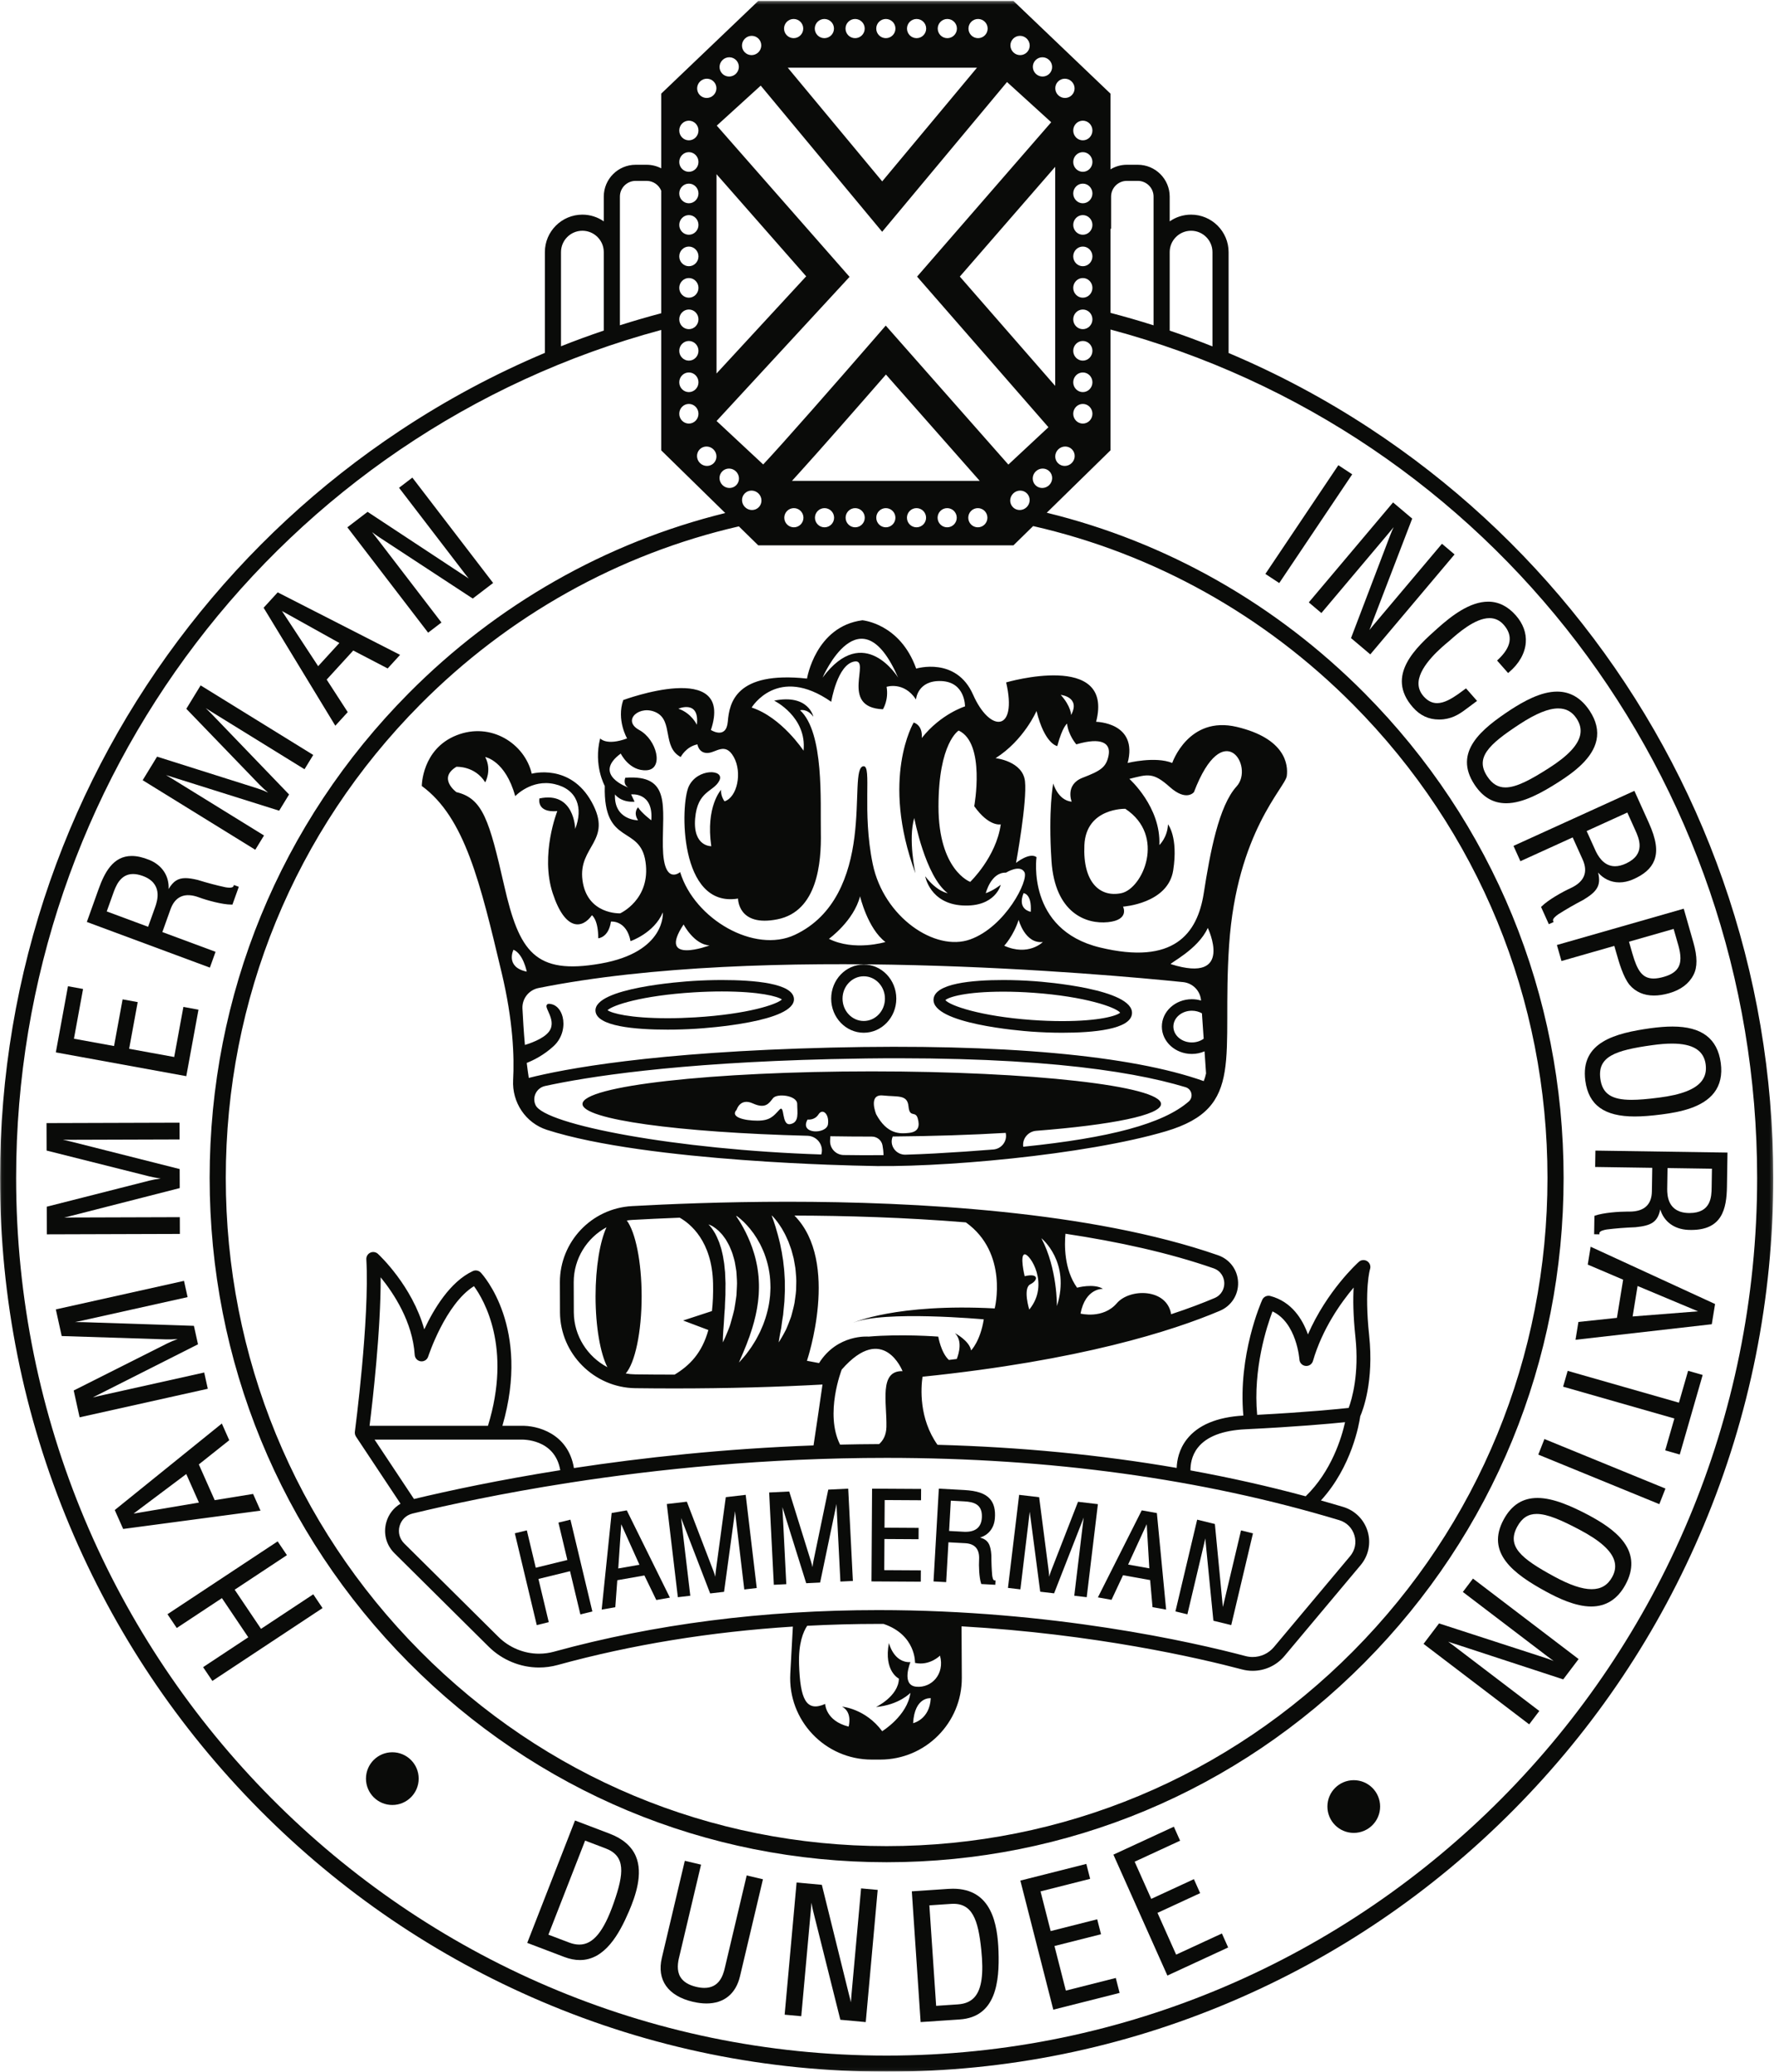 <?xml version="1.0" encoding="UTF-8"?>
<svg width="572px" height="668px" viewBox="0 0 572 668" version="1.1" xmlns="http://www.w3.org/2000/svg" xmlns:xlink="http://www.w3.org/1999/xlink">
    <!-- Generator: Sketch 52.6 (67491) - http://www.bohemiancoding.com/sketch -->
    <title>hammer_1</title>
    <desc>Created with Sketch.</desc>
    <defs>
        <polygon id="path-1" points="0.045 0.305 571.763 0.305 571.763 667.955 0.045 667.955"></polygon>
    </defs>
    <g id="Page-1" stroke="none" stroke-width="1" fill="none" fill-rule="evenodd">
        <g id="hammer_1">
            <path d="M147.156,247.248 C147.156,247.248 153.106,246.877 156.453,252.257 C156.453,252.257 158.684,248.361 156.453,244.094 C156.453,244.094 162.961,245.207 166.122,256.71 C166.122,256.71 171.328,251.144 178.766,252.814 C186.203,254.484 188.063,260.606 185.46,267.285 C185.46,267.285 185.274,255.04 173.931,257.452 C173.931,257.452 172.86,262.129 179.696,261.534 C179.696,261.534 174.117,275.506 178.208,288.001 C182.299,300.495 187.877,299.382 190.852,295.114 C190.852,295.114 192.897,296.413 192.897,302.536 C192.897,302.536 196.244,302.35 196.988,297.155 C196.988,297.155 202.008,296.599 203.31,303.463 C203.31,303.463 210.933,300.866 213.722,294.187 C213.722,294.187 214.838,306.988 193.641,310.699 C172.444,314.409 167.424,306.803 162.589,285.652 C157.755,264.502 155.709,257.452 147.156,255.411 C147.156,255.411 141.02,250.959 147.156,247.248 Z M205.727,260.315 C205.727,260.315 204.053,261.905 205.727,264.502 C205.727,264.502 197.918,264.502 198.289,256.153 C198.289,256.153 200.149,258.805 204.611,258.499 L203.496,256.153 C203.496,256.153 210.747,255.226 210.004,264.502 C210.004,264.502 206.843,262.13 205.727,260.315 Z M200.149,242.981 C200.149,242.981 202.938,248.732 208.516,248.361 C214.094,247.99 211.864,238.528 206.099,235.374 C200.333,232.22 206.402,227.026 211.736,229.808 C217.069,232.591 213.536,240.94 219.486,244.094 C219.486,244.094 221.16,240.755 224.879,240.013 C224.879,240.013 225.25,242.795 228.04,242.795 C230.829,242.795 233.804,239.085 236.593,244.094 C239.382,249.103 237.708,257.081 233.618,258.38 C233.618,258.38 232.316,256.71 232.502,254.669 C232.502,254.669 227.482,260.05 229.341,272.851 C229.341,272.851 223.391,273.037 224.135,263.946 C224.879,254.855 230.085,255.411 231.944,251.701 C233.804,247.99 224.879,247.619 222.09,253.556 C219.3,259.493 218.895,292.888 237.97,289.734 C237.97,289.734 237.894,299.011 250.724,296.413 C263.554,293.816 264.855,278.231 264.669,268.398 C264.484,258.565 265.785,236.201 257.976,229.016 C257.976,229.016 260.207,228.324 262.252,231.107 C262.252,231.107 260.765,223.686 249.608,225.912 C249.608,225.912 260.207,231.107 259.091,242.053 C259.091,242.053 252.026,231.293 242.357,228.139 C242.357,228.139 250.724,214.224 268.016,226.283 C268.016,226.283 269.968,214.224 275.5,213.296 C281.032,212.369 270.484,228.139 284.683,228.695 C284.683,228.695 286.61,225.727 285.866,221.46 C285.866,221.46 291.445,219.604 295.349,225.541 C295.349,225.541 295.787,219.278 303.531,219.604 C311.274,219.931 311.154,227.768 311.154,227.768 C311.154,227.768 303.345,230.18 297.209,237.972 C297.209,237.972 297.767,234.076 294.606,232.962 C294.606,232.962 283.821,250.959 295.163,281.571 C295.163,281.571 292.746,270.625 294.791,263.76 C294.791,263.76 298.324,282.556 305.576,288.001 C305.576,288.001 302.171,287.58 298.324,282.556 C298.324,282.556 299.812,291.404 310.41,291.96 C321.009,292.517 322.682,285.281 322.682,285.281 C322.682,285.281 320.265,287.194 317.848,288.001 C317.848,288.001 319.521,281.2 324.356,281.385 C324.356,281.385 328.818,278.602 330.306,281.2 C331.793,283.797 324.17,298.825 312.828,302.907 C301.485,306.988 284.937,295.671 281.404,278.602 C277.871,261.534 281.218,246.877 278.429,247.063 C275.64,247.248 277.034,257.638 275.5,269.883 C273.966,282.127 269.318,295.3 256.302,301.422 C243.287,307.545 223.949,296.413 219.3,281.2 C219.3,281.2 213.928,285.838 213.733,273.037 C213.536,260.235 216.511,249.66 201.636,250.773 C201.636,250.773 200.707,252.814 202.566,253.927 C202.566,253.927 190.852,249.846 200.149,242.981 Z M224.693,233.705 C224.693,233.705 223.019,229.994 218.743,228.51 C218.743,228.51 225.622,225.541 224.693,233.705 Z M289.585,218.491 C289.585,218.491 278.615,200.495 265.227,218.491 C265.227,218.491 277.313,190.291 289.585,218.491 Z M314.129,259.957 C318.964,266.729 322.682,265.801 322.682,265.801 C321.195,276.376 312.828,284.354 312.828,284.354 C312.828,284.354 302.601,280.643 302.601,260.05 C302.601,239.456 309.109,235.56 309.109,235.56 C317.848,239.641 314.129,259.957 314.129,259.957 Z M334.21,229.252 C336.867,240.013 340.904,240.569 340.904,240.569 C342.578,234.261 344.065,233.334 344.065,233.334 C344.437,237.044 347.04,240.013 347.04,240.013 C355.222,237.601 358.197,239.641 357.453,243.538 C356.709,247.434 354.85,248.547 349.086,250.773 C343.321,253 345.553,258.499 345.553,258.499 C341.09,258.063 339.603,252.628 339.603,252.628 C339.603,252.628 337.929,260.977 339.045,277.675 C340.16,294.372 350.201,298.083 357.267,297.341 C364.333,296.599 362.101,292.332 362.101,292.332 C362.101,292.332 376.604,291.404 378.278,280.643 C379.951,269.883 376.604,265.801 376.604,265.801 C376.419,270.068 373.815,272.48 373.815,272.48 C374.373,260.235 364.147,251.144 364.147,251.144 C370.097,249.66 371.77,248.918 377.162,253.742 C382.554,258.565 384.972,255.411 384.972,255.411 C394.455,230.551 404.495,247.248 398.731,253.556 C392.967,259.864 390.178,274.892 388.133,288.001 C386.087,301.108 378.464,311.255 354.664,305.504 C330.864,299.753 334.21,276.376 334.21,276.376 C331.979,274.706 327.61,278.231 327.61,278.231 C327.61,278.231 331.235,258.38 330.491,251.886 C329.746,245.393 321.009,244.465 321.009,244.465 C330.12,238.714 334.21,229.252 334.21,229.252 Z M345.367,230.551 C345.367,230.551 345.367,227.768 342.02,224.057 C342.02,224.057 348.479,224.703 345.367,230.551 Z M362.845,260.792 C376.047,269.512 368.423,286.58 361.543,288.001 C354.664,289.42 349.086,284.539 349.643,272.48 C350.201,260.421 362.845,260.792 362.845,260.792 Z M377.534,310.884 C376.825,310.661 386.273,306.246 389.434,299.196 C389.434,299.196 398.173,317.378 377.534,310.884 Z M387.544,326.734 L388.107,334.927 C387.074,335.672 385.742,336.124 384.29,336.124 C381.009,336.124 378.34,333.829 378.34,331.01 C378.34,328.19 381.009,325.897 384.29,325.897 C385.491,325.897 386.609,326.206 387.544,326.734 Z M330.027,288.001 C330.027,288.001 332.723,288.064 332.351,294.001 C332.351,294.001 327.889,293.316 330.027,288.001 Z M336.256,303.742 C336.256,303.742 331.621,308.441 323.798,304.947 C323.798,304.947 326.773,301.793 328.446,296.599 C328.446,296.599 330.492,304.392 336.256,303.742 Z M267.273,302.721 C267.273,302.721 275.268,296.97 277.313,288.992 C277.313,288.992 279.73,299.382 285.495,303.742 C285.495,303.742 275.454,306.803 267.273,302.721 Z M220.416,298.083 C220.416,298.083 223.763,304.554 228.783,304.844 C228.783,304.844 211.677,311.255 220.416,298.083 Z M388.129,348.592 C364.681,340.258 323.161,336.458 267.971,337.786 C210.332,339.176 181.595,344.745 170.5,347.566 C170.257,346.026 170.038,344.394 169.842,342.728 C171.861,341.931 175.298,340.28 178.503,337.316 C181.654,334.4 182.044,330.44 181.42,327.934 C180.886,325.787 179.605,324.251 177.994,323.822 C177.037,323.566 176.558,323.633 176.315,324.007 C176.022,324.459 176.317,325.113 176.763,326.102 C177.447,327.62 178.384,329.698 177.554,331.708 C176.471,334.332 172.112,336.058 169.249,336.933 C168.864,332.582 168.611,328.374 168.454,325.209 C168.296,322.018 170.507,319.208 173.647,318.578 C245.82,304.092 355.976,314.061 381.489,316.676 C384.605,316.995 387.037,319.5 387.261,322.616 C386.324,322.339 385.326,322.186 384.29,322.186 C378.958,322.186 374.621,326.144 374.621,331.01 C374.621,335.876 378.958,339.834 384.29,339.834 C385.756,339.834 387.141,339.526 388.387,338.991 L388.876,346.112 C388.699,346.964 388.447,347.789 388.129,348.592 Z M254.815,362.461 C251.84,363.018 253.141,355.827 251.282,357.845 C249.422,359.864 248.307,361.348 244.216,361.348 C240.126,361.348 235.26,360.237 237.522,357.823 C237.522,357.823 238.638,353.927 242.729,355.782 C246.819,357.637 247.935,355.782 249.237,354.112 C250.538,352.443 257.046,353.185 257.046,355.968 C257.046,358.751 257.79,361.905 254.815,362.461 Z M383.277,355.18 C375.009,362.364 357.804,366.906 329.929,369.757 C329.927,369.74 329.925,369.723 329.923,369.706 C329.582,367.132 331.52,364.82 334.114,364.617 C358.429,362.719 374.356,359.554 374.356,355.968 C374.356,350.161 332.597,345.454 281.086,345.454 C229.574,345.454 187.815,350.161 187.815,355.968 C187.815,360.971 218.821,365.157 260.353,366.219 C263.427,366.298 265.686,369.238 264.831,372.185 C264.825,372.207 264.819,372.228 264.812,372.25 C218.377,370.751 175.594,362.66 172.692,356.339 C172.678,356.308 172.664,356.278 172.651,356.247 C171.515,353.707 173.026,350.77 175.748,350.174 C189.045,347.266 217.385,342.717 268.062,341.497 C329.719,340.009 363.638,344.912 382.276,350.558 C384.31,351.175 384.881,353.787 383.277,355.18 Z M320.301,370.643 C314.405,371.128 308.097,371.552 301.361,371.923 C298.251,372.095 295.114,372.224 291.962,372.316 C288.904,372.406 286.659,369.332 287.82,366.507 C287.828,366.489 287.835,366.472 287.843,366.453 C300.916,366.348 313.243,365.939 324.272,365.288 C324.276,365.302 324.279,365.316 324.282,365.33 C324.862,367.925 322.956,370.425 320.301,370.643 Z M282.52,359.307 C282.52,359.307 279.781,352.717 284.683,353.229 C289.585,353.741 292.56,352.87 292.932,356.738 C293.304,360.606 295.163,358.009 295.907,360.606 C296.651,363.203 296.093,364.96 293.118,365.288 C290.143,365.615 286.052,365.801 282.52,359.307 Z M272.013,372.428 C269.443,372.383 267.462,370.189 267.659,367.632 C267.691,367.207 267.714,366.786 267.725,366.373 C272.089,366.443 276.548,366.481 281.086,366.481 C281.095,366.481 281.103,366.481 281.112,366.481 C282.776,366.481 284.231,367.641 284.541,369.272 C284.722,370.221 284.848,371.289 284.879,372.465 C280.593,372.516 276.295,372.501 272.013,372.428 Z M266.973,362.492 C266.529,365.801 257.604,365.801 260.393,360.977 C260.393,360.977 262.624,361.348 263.926,359.307 C265.227,357.266 267.417,359.183 266.973,362.492 Z M165.564,306.239 C168.725,307.531 169.841,313.296 169.841,313.296 C162.775,311.812 165.564,306.239 165.564,306.239 Z M161.784,313.791 C165.428,329.116 165.861,340.691 165.45,348.228 C165.056,355.44 169.464,362.099 176.353,364.314 C208.892,374.777 278.057,375.881 278.057,375.881 C301.834,376.792 350.201,372.418 375.985,364.749 C401.768,357.081 393.835,341.002 396.314,304.638 C398.793,268.274 414.412,253.927 414.908,250.217 C415.404,246.506 414.412,238.096 398.793,234.385 C383.174,230.675 377.968,246.011 377.968,246.011 C372.514,243.785 363.589,246.011 363.589,246.011 C367.06,232.901 353.424,232.743 353.424,232.743 C359.374,209.826 324.417,220.037 324.417,220.037 C328.136,236.116 319.211,236.364 313.757,223.995 C308.303,211.627 295.411,215.584 295.411,215.584 C290.205,200.99 278.057,200 278.057,200 C262.934,201.979 260.207,218.801 260.207,218.801 C237.151,216.326 235.167,226.716 234.672,232.653 C234.176,238.59 229.217,235.374 229.217,235.374 C236.903,212.369 200.954,225.727 200.954,225.727 C198.723,232.159 202.194,238.096 202.194,238.096 C195.5,240.569 193.517,238.096 193.517,238.096 C191.285,246.753 195.004,253.432 195.004,253.432 C194.509,272.975 206.409,265.801 208.144,277.922 C209.879,290.044 199.963,294.496 199.963,294.496 C199.963,294.496 189.303,294.99 187.815,283.859 C186.328,272.727 197.732,271.243 190.79,258.627 C183.848,246.011 171.453,249.474 171.453,249.474 C169.221,239.827 158.313,232.653 147.156,237.106 C136,241.558 136,253.432 136,253.432 C149.884,263.575 154.842,284.601 161.784,313.791 Z" id="Fill-1" fill="#0A0B09"></path>
            <path d="M224.251,328.031 C221.183,328.219 218.153,328.315 215.246,328.315 C203.006,328.315 197.237,326.703 195.886,325.729 C197.564,324.118 206.842,321.011 223.749,319.97 C226.817,319.781 229.847,319.685 232.754,319.685 C244.995,319.685 250.763,321.297 252.115,322.272 C250.436,323.882 241.158,326.989 224.251,328.031 Z M232.754,316 C229.771,316 226.664,316.098 223.519,316.292 C220.245,316.494 191.538,318.479 192.006,325.971 C192.317,330.954 204.816,332 215.246,332 C218.229,332 221.336,331.902 224.481,331.708 C227.756,331.506 256.462,329.521 255.994,322.029 C255.684,317.046 243.185,316 232.754,316 Z" id="Fill-2" fill="#0A0B09"></path>
            <path d="M342.494,329.248 C339.342,329.248 336.044,329.125 332.689,328.883 C316.143,327.688 306.246,324.248 304.821,322.469 C305.93,321.478 311.423,319.752 323.506,319.752 C326.658,319.752 329.956,319.875 333.311,320.118 C349.857,321.312 359.754,324.752 361.179,326.532 C360.07,327.523 354.577,329.248 342.494,329.248 Z M333.575,316.375 C330.133,316.126 326.745,316 323.506,316 C313.442,316 301.371,317.074 301.008,322.189 C300.449,330.087 329.15,332.389 332.425,332.626 C335.867,332.874 339.255,333 342.494,333 C352.558,333 364.629,331.926 364.992,326.811 C365.551,318.913 336.85,316.612 333.575,316.375 Z" id="Fill-3" fill="#0A0B09"></path>
            <path d="M278.5,329.207 C274.73,329.207 271.663,325.974 271.663,322 C271.663,318.026 274.73,314.793 278.5,314.793 C282.27,314.793 285.337,318.026 285.337,322 C285.337,325.974 282.27,329.207 278.5,329.207 Z M278.5,311 C272.71,311 268,315.934 268,322 C268,328.065 272.71,333 278.5,333 C284.29,333 289,328.065 289,322 C289,315.934 284.29,311 278.5,311 Z" id="Fill-4" fill="#0A0B09"></path>
            <g id="Group-8">
                <mask id="mask-2" fill="white">
                    <use xlink:href="#path-1"></use>
                </mask>
                <g id="Clip-6"></g>
                <path d="M418.976,438.356 C419.043,439.436 419.878,440.31 420.954,440.429 C422.035,440.549 423.036,439.878 423.339,438.84 C426.366,428.474 432.286,420.116 436.462,415.159 C436.251,418.856 436.285,424.063 437.028,431.03 C438.31,443.059 435.9,451.162 434.863,453.968 C431.481,454.34 421.477,455.347 405.354,456.203 C403.981,441.394 408.438,427.74 410.29,422.848 C418.096,426.492 418.968,438.232 418.976,438.356 Z M420.996,482.464 C408.944,479.214 396.556,476.428 383.851,474.115 C383.828,472.395 384.142,469.419 386.218,466.784 C389.039,463.205 394.221,461.209 401.622,460.852 C417.943,460.063 428.786,459.076 433.694,458.57 C432.574,463.606 429.315,474.393 420.996,482.464 Z M431.822,490.163 C434.213,490.884 435.993,492.666 436.706,495.053 C437.417,497.427 436.909,499.879 435.317,501.779 L410.752,531.089 C409.05,533.12 406.554,534.284 403.903,534.285 C403.132,534.285 402.362,534.184 401.614,533.987 C384.762,529.528 339.495,519.16 283.248,519.16 C246.187,519.16 210.987,523.67 178.624,532.567 C177.051,533 175.426,533.22 173.794,533.22 C168.957,533.22 164.2,531.253 160.742,527.824 L130.33,497.669 C128.832,496.184 128.277,494.085 128.843,492.055 C129.408,490.03 130.966,488.525 133.012,488.029 C144.859,485.16 162.019,481.46 183.137,478.164 C183.163,478.164 183.186,478.169 183.211,478.169 C183.394,478.159 183.566,478.122 183.734,478.071 C211.863,473.708 246.949,470.079 285.851,470.079 C338.533,470.079 387.646,476.836 431.822,490.163 Z M295.41,543.859 C290.457,543.365 293.553,535.942 293.553,535.942 C288.105,536.189 286.619,529.757 286.619,529.757 C284.867,538.876 289.838,541.261 289.838,541.261 C289.714,546.952 282.452,550.416 282.452,550.416 C289.959,549.707 293.553,545.838 293.553,545.838 C292.562,553.261 284.447,558.209 284.447,558.209 C279.055,550.91 271.514,550.292 271.514,550.292 C274.981,552.147 273.619,556.725 273.619,556.725 C266.19,554.869 266.067,549.426 266.067,549.426 C259.876,552.147 258.019,547.818 257.647,536.685 C257.42,529.861 259.006,526.107 260.268,524.221 C267.841,523.824 275.5,523.613 283.248,523.613 C283.803,523.613 284.349,523.621 284.901,523.622 C295.379,527.172 295.038,536.189 295.038,536.189 C299.755,537.212 303.086,533.839 303.086,533.839 C304.695,539.777 300.362,544.354 295.41,543.859 Z M294.419,555.611 C294.914,546.952 300.114,547.57 300.114,547.57 C299.743,554.498 294.419,555.611 294.419,555.611 Z M120.78,464.194 L167.886,464.194 C167.918,464.194 167.95,464.193 167.982,464.192 C168.455,464.171 178.896,463.853 180.646,474.049 C161.077,477.156 144.992,480.586 133.483,483.336 L120.78,464.194 Z M122.739,411.861 C126.916,416.977 133.036,426.185 133.719,436.873 C133.787,437.941 134.606,438.808 135.668,438.941 C136.73,439.074 137.737,438.431 138.064,437.412 C138.122,437.235 143.614,420.457 152.824,414.712 C156.045,419.131 165.087,434.54 157.331,459.741 L119.159,459.741 C120.114,452.067 122.815,428.794 122.739,411.861 Z M285.814,460.112 C285.751,462.749 284.752,464.485 283.458,465.632 C279.215,465.648 275.017,465.707 270.869,465.804 C265.843,455.804 271.402,441.605 271.402,441.605 C284.847,426.253 291.014,442.113 291.014,442.113 C283.335,441.907 286,452.318 285.814,460.112 Z M264.086,439.515 L260.186,438.773 C260.186,438.773 270.979,406.941 256.157,391.949 C272.727,391.991 291.863,392.544 311.425,394.145 C325.296,404.049 320.729,421.887 320.729,421.887 C288.971,420.217 275.043,426.526 275.043,426.526 C284.886,422.444 317.2,425.413 317.2,425.413 C316.086,432.464 313.114,435.433 313.114,435.433 C312.557,432.278 307.914,429.866 307.914,429.866 C310.307,432.257 309.276,436.158 308.496,438.188 C307.653,438.292 306.81,438.397 305.954,438.497 C303.4,436.194 302.529,430.979 302.529,430.979 C302.529,430.979 290.643,430.052 280.057,430.979 C280.057,430.979 270.029,430.052 264.086,439.515 Z M256.738,414.008 C256.731,414.699 256.699,415.387 256.679,416.068 C256.66,416.75 256.538,417.419 256.46,418.082 C256.373,418.744 256.29,419.397 256.191,420.036 C255.957,421.309 255.613,422.517 255.327,423.66 C255.25,423.945 255.174,424.226 255.099,424.502 C255,424.772 254.902,425.038 254.806,425.299 C254.608,425.817 254.416,426.318 254.232,426.799 C253.845,427.751 253.53,428.63 253.102,429.356 C252.719,430.096 252.351,430.723 252.057,431.241 C251.462,432.272 251.086,432.835 251.086,432.835 C251.086,432.835 251.164,432.145 251.364,430.983 C251.467,430.404 251.58,429.699 251.751,428.912 C251.946,428.132 251.996,427.207 252.154,426.236 C252.227,425.751 252.305,425.246 252.385,424.723 C252.428,424.464 252.472,424.199 252.516,423.931 C252.539,423.66 252.563,423.385 252.586,423.105 C252.674,421.99 252.831,420.83 252.922,419.626 C252.973,418.424 253.025,417.181 253.079,415.918 C253.07,415.287 253.05,414.653 253.056,414.016 C253.054,413.379 253.077,412.739 253.006,412.103 C252.915,410.83 252.892,409.549 252.711,408.302 C252.642,407.675 252.574,407.053 252.506,406.439 C252.401,405.831 252.297,405.228 252.21,404.631 C252.165,404.333 252.12,404.037 252.075,403.744 C252.015,403.454 251.955,403.167 251.895,402.883 C251.782,402.31 251.671,401.75 251.563,401.205 C251.277,400.136 251.086,399.085 250.797,398.152 C250.548,397.202 250.299,396.333 250.057,395.564 C249.813,394.797 249.591,394.125 249.402,393.57 C249.197,393.024 249.061,392.576 248.938,392.286 C248.885,392.146 248.845,392.04 248.816,391.962 C248.847,391.962 248.877,391.962 248.908,391.962 C249.11,392.156 249.515,392.566 250.042,393.209 C250.411,393.678 250.879,394.245 251.329,394.947 C251.558,395.298 251.802,395.671 252.059,396.065 C252.305,396.465 252.531,396.903 252.785,397.353 C253.307,398.25 253.724,399.284 254.219,400.368 C254.423,400.925 254.631,401.498 254.845,402.083 C254.949,402.378 255.053,402.676 255.159,402.976 C255.243,403.283 255.328,403.593 255.414,403.905 C255.588,404.53 255.751,405.171 255.916,405.82 C256.051,406.474 256.164,407.142 256.275,407.815 C256.553,409.157 256.598,410.548 256.715,411.931 C256.781,412.623 256.746,413.318 256.738,414.008 Z M248.302,417.776 C248.204,418.617 248.117,419.458 247.973,420.28 C247.696,421.927 247.29,423.518 246.814,425.022 C246.548,425.765 246.32,426.505 246.037,427.208 C245.738,427.901 245.445,428.578 245.161,429.239 C244.858,429.889 244.525,430.502 244.217,431.099 C244.058,431.395 243.903,431.687 243.75,431.973 C243.582,432.249 243.416,432.52 243.255,432.787 C242.925,433.312 242.609,433.816 242.309,434.295 C241.991,434.763 241.665,435.19 241.373,435.598 C240.793,436.418 240.254,437.104 239.773,437.644 C238.837,438.738 238.271,439.329 238.271,439.329 C238.271,439.329 238.569,438.555 239.145,437.256 C239.45,436.617 239.753,435.808 240.132,434.905 C240.316,434.45 240.526,433.976 240.719,433.464 C240.909,432.952 241.108,432.414 241.315,431.852 C241.422,431.575 241.531,431.292 241.642,431.003 C241.738,430.709 241.835,430.409 241.934,430.104 C242.127,429.494 242.364,428.88 242.552,428.231 C242.739,427.585 242.931,426.92 243.127,426.241 C243.293,425.559 243.463,424.861 243.636,424.153 C243.808,423.444 243.918,422.714 244.071,421.985 C244.217,421.254 244.282,420.503 244.408,419.757 C244.513,419.007 244.54,418.246 244.632,417.488 C244.663,416.727 244.708,415.962 244.711,415.198 C244.695,414.435 244.73,413.669 244.658,412.912 L244.593,411.775 C244.553,411.399 244.512,411.023 244.472,410.65 C244.408,409.899 244.257,409.168 244.16,408.434 C244.008,407.712 243.889,406.988 243.711,406.29 C243.396,404.881 242.963,403.549 242.539,402.282 C242.085,401.027 241.611,399.846 241.12,398.773 C240.619,397.706 240.149,396.719 239.673,395.872 C239.198,395.027 238.776,394.283 238.396,393.688 C237.933,392.944 237.568,392.408 237.358,392.108 C237.428,392.106 237.497,392.105 237.568,392.103 C237.595,392.123 237.618,392.138 237.647,392.161 C237.955,392.392 238.421,392.725 238.955,393.212 C240.048,394.161 241.505,395.656 242.973,397.698 C243.701,398.723 244.415,399.888 245.092,401.17 C245.736,402.466 246.383,403.866 246.868,405.384 C247.375,406.892 247.786,408.498 248.036,410.158 C248.333,411.813 248.404,413.525 248.424,415.228 C248.414,416.08 248.351,416.931 248.302,417.776 Z M237.603,414.774 C237.584,415.425 237.54,416.072 237.507,416.714 C237.489,417.035 237.472,417.355 237.454,417.673 C237.426,417.989 237.369,418.299 237.328,418.61 C237.238,419.231 237.153,419.843 237.052,420.444 C236.951,421.043 236.866,421.634 236.757,422.208 C236.64,422.779 236.492,423.331 236.353,423.868 C236.073,424.943 235.792,425.952 235.518,426.876 C235.255,427.804 234.891,428.621 234.614,429.354 C234.325,430.084 234.045,430.712 233.822,431.229 C233.371,432.261 233.071,432.835 233.071,432.835 C233.071,432.835 233.057,432.177 233.104,431.055 C233.13,430.495 233.154,429.815 233.212,429.045 C233.251,428.272 233.377,427.415 233.405,426.469 C233.448,425.526 233.508,424.51 233.589,423.443 C233.621,422.909 233.695,422.365 233.717,421.806 C233.724,421.245 233.756,420.677 233.776,420.098 C233.804,418.943 233.944,417.752 233.908,416.55 C233.911,415.949 233.903,415.343 233.921,414.736 C233.94,414.128 233.951,413.519 233.897,412.917 C233.873,412.313 233.848,411.708 233.823,411.106 L233.789,410.206 L233.692,409.323 C233.624,408.737 233.571,408.152 233.522,407.573 C233.461,406.996 233.325,406.448 233.249,405.892 C233.107,404.769 232.798,403.747 232.574,402.736 C232.45,402.238 232.262,401.781 232.125,401.314 C232.051,401.083 231.979,400.855 231.908,400.631 C231.817,400.417 231.729,400.207 231.642,400.001 C231.325,399.151 230.939,398.425 230.605,397.752 C230.211,397.133 229.891,396.549 229.554,396.123 C229.235,395.682 228.953,395.345 228.752,395.129 C228.551,394.91 228.429,394.796 228.429,394.796 C228.429,394.796 228.585,394.833 228.87,394.953 C229.018,395.008 229.184,395.095 229.384,395.196 C229.588,395.293 229.818,395.417 230.052,395.584 C230.551,395.888 231.103,396.326 231.713,396.875 C231.996,397.17 232.297,397.484 232.613,397.815 C232.95,398.141 233.192,398.551 233.508,398.949 C233.657,399.154 233.809,399.364 233.964,399.577 C234.097,399.802 234.233,400.031 234.37,400.265 C234.634,400.736 234.93,401.225 235.177,401.745 C235.622,402.8 236.147,403.92 236.444,405.132 C236.613,405.733 236.814,406.347 236.935,406.975 C237.05,407.603 237.163,408.242 237.263,408.888 L237.419,409.86 C237.46,410.185 237.473,410.512 237.494,410.839 C237.532,411.495 237.571,412.152 237.609,412.81 C237.658,413.47 237.633,414.124 237.603,414.774 Z M229.553,422.742 L220.257,425.784 L228.4,428.85 C226.325,436.346 222.321,440.324 217.523,443.234 C213.381,443.234 209.135,443.207 204.905,443.155 C203.836,443.142 202.787,443.041 201.761,442.864 C204.736,439.448 206.886,429.606 206.886,417.991 C206.886,406.822 204.898,397.294 202.101,393.54 C202.721,393.446 203.351,393.379 203.989,393.344 C208.222,393.108 213.349,392.856 219.161,392.632 C222.493,394.511 229.63,400.129 229.914,413.908 C229.983,417.209 229.853,420.134 229.553,422.742 Z M185.018,423.18 C184.995,420.029 184.983,416.727 184.986,413.417 C184.992,405.806 189.249,399.137 195.556,395.727 C193.439,400.338 192.029,408.582 192.029,417.991 C192.029,427.813 193.566,436.367 195.839,440.841 C189.469,437.477 185.072,430.802 185.018,423.18 Z M330.386,404.445 C332.057,404.259 338.557,414.094 331.871,422.258 C331.871,422.258 329.711,415.363 332.237,414.094 C334.762,412.825 335.029,410.383 330.386,411.496 C330.386,411.496 328.714,404.631 330.386,404.445 Z M340.786,421.145 C340.786,421.145 340.971,409.084 335.771,399.249 C335.771,399.249 345.309,406.857 340.786,421.145 Z M343.542,397.809 C360.528,400.365 376.93,403.953 391.287,408.951 C393.754,409.811 394.695,411.937 394.751,413.64 C394.809,415.342 394.012,417.525 391.609,418.546 C387.867,420.135 383.229,421.91 377.616,423.76 C376.251,415.37 364.272,415.354 360.1,420.217 C355.643,425.413 348.4,423.557 348.4,423.557 C349.99,415.207 355.643,415.578 355.643,415.578 C352.671,413.723 347.286,415.207 347.286,415.207 C343.034,409.26 343.217,401.265 343.542,397.809 Z M406.988,419.12 C406.655,419.862 399.129,436.896 400.9,456.436 C392.376,456.936 386.237,459.508 382.663,464.097 C380.132,467.347 379.489,470.871 379.402,473.32 C354.787,469.076 329.017,466.587 302.28,465.864 C296.263,457.348 296.934,447.527 297.45,443.914 C348.259,438.682 378.062,429.137 393.352,422.645 C397.042,421.078 399.339,417.485 399.206,413.492 C399.073,409.497 396.54,406.065 392.753,404.746 C351.787,390.485 294.724,387.491 254.068,387.491 C233.364,387.491 215.273,388.256 203.741,388.898 C190.736,389.621 180.54,400.39 180.528,413.413 C180.525,416.736 180.538,420.049 180.561,423.212 C180.655,436.5 191.551,447.443 204.849,447.608 C209.098,447.66 213.363,447.687 217.523,447.687 C234.825,447.687 250.674,447.228 265.201,446.428 C264.482,451.602 262.937,461.915 262.313,466.061 C233.403,467.121 207.167,470.001 185.055,473.364 C183.21,462.192 173.235,459.524 167.84,459.741 L161.99,459.741 C171.188,428.085 155.71,411.075 155.026,410.345 C154.368,409.642 153.331,409.442 152.457,409.849 C145.107,413.276 139.826,422.16 136.8,428.641 C132.898,414.619 122.378,404.777 121.855,404.293 C121.187,403.678 120.212,403.528 119.392,403.916 C118.57,404.303 118.067,405.149 118.118,406.055 C119.207,425.287 114.468,461.313 114.419,461.674 C114.405,461.782 114.408,461.887 114.409,461.993 C114.41,462.025 114.404,462.058 114.406,462.091 C114.416,462.272 114.45,462.447 114.502,462.617 C114.514,462.655 114.531,462.692 114.545,462.73 C114.595,462.867 114.659,462.997 114.734,463.12 C114.748,463.145 114.755,463.173 114.771,463.198 L129.143,484.855 C126.923,486.164 125.273,488.265 124.55,490.86 C123.543,494.465 124.53,498.192 127.191,500.829 L157.602,530.985 C161.888,535.235 167.79,537.673 173.794,537.673 C175.825,537.673 177.848,537.399 179.806,536.861 C203.649,530.307 229.064,526.165 255.647,524.479 L254.821,539.668 C254.002,554.714 265.993,567.363 281.074,567.363 L283.832,567.363 C298.408,567.363 310.202,555.515 310.123,540.951 L310.033,524.394 C353.079,526.867 386.562,534.612 400.473,538.291 C401.593,538.588 402.748,538.738 403.903,538.738 C407.876,538.738 411.618,536.992 414.169,533.948 L438.734,504.638 C441.268,501.615 442.106,497.555 440.977,493.778 C439.845,489.989 436.904,487.044 433.111,485.899 C430.728,485.18 428.323,484.49 425.912,483.809 C435.88,472.899 438.245,459.094 438.594,456.65 C439.43,454.74 443.045,445.429 441.459,430.558 C439.851,415.463 441.729,409.271 441.743,409.225 C442.059,408.267 441.691,407.215 440.846,406.664 C439.999,406.111 438.89,406.196 438.137,406.871 C437.657,407.303 427.851,416.22 421.724,430.268 C419.988,425.392 416.512,419.71 409.592,417.879 C408.535,417.599 407.436,418.125 406.988,419.12 Z" id="Fill-5" fill="#0A0B09" mask="url(#mask-2)"></path>
                <path d="M285.881,662.804 C131.114,662.804 5.2,535.849 5.2,379.799 C5.2,251.457 90.6,139.419 213.2,106.389 L213.2,145.21 L233.845,165.423 C195.352,174.905 160.133,194.937 131.74,223.563 C90.379,265.263 67.6,320.748 67.6,379.799 C67.6,438.85 90.379,494.336 131.74,536.036 C172.946,577.579 227.687,600.458 285.881,600.458 C344.075,600.458 398.817,577.579 440.023,536.036 C481.384,494.336 504.163,438.85 504.163,379.799 C504.163,320.748 481.384,265.263 440.023,223.563 C411.512,194.819 376.171,174.769 337.51,165.326 L358.057,145.21 L358.057,106.253 C481.017,139.112 566.563,251.034 566.563,379.799 C566.563,535.849 440.649,662.804 285.881,662.804 Z M180.886,81.293 C180.886,77.495 183.98,74.404 187.782,74.404 C191.584,74.404 194.678,77.495 194.678,81.293 L194.678,106.589 C190.036,108.162 185.434,109.841 180.886,111.652 L180.886,81.293 Z M199.878,63.394 C199.878,60.597 202.154,58.322 204.954,58.322 L208.495,58.322 C210.623,58.322 212.447,59.638 213.2,61.498 L213.2,101.007 C208.721,102.19 204.281,103.485 199.878,104.883 L199.878,63.394 Z M222.114,130.244 C223.824,130.244 225.21,131.663 225.21,133.412 C225.21,135.162 223.824,136.581 222.114,136.581 C220.405,136.581 219.019,135.162 219.019,133.412 C219.019,131.663 220.405,130.244 222.114,130.244 Z M222.114,120.097 C223.824,120.097 225.21,121.515 225.21,123.265 C225.21,125.014 223.824,126.432 222.114,126.432 C220.405,126.432 219.019,125.014 219.019,123.265 C219.019,121.515 220.405,120.097 222.114,120.097 Z M222.114,109.948 C223.824,109.948 225.21,111.367 225.21,113.116 C225.21,114.866 223.824,116.285 222.114,116.285 C220.405,116.285 219.019,114.866 219.019,113.116 C219.019,111.367 220.405,109.948 222.114,109.948 Z M222.114,99.801 C223.824,99.801 225.21,101.219 225.21,102.968 C225.21,104.718 223.824,106.136 222.114,106.136 C220.405,106.136 219.019,104.718 219.019,102.968 C219.019,101.219 220.405,99.801 222.114,99.801 Z M222.114,89.652 C223.824,89.652 225.21,91.071 225.21,92.821 C225.21,94.57 223.824,95.989 222.114,95.989 C220.405,95.989 219.019,94.57 219.019,92.821 C219.019,91.071 220.405,89.652 222.114,89.652 Z M222.114,79.505 C223.824,79.505 225.21,80.923 225.21,82.672 C225.21,84.422 223.824,85.84 222.114,85.84 C220.405,85.84 219.019,84.422 219.019,82.672 C219.019,80.923 220.405,79.505 222.114,79.505 Z M222.114,69.356 C223.824,69.356 225.21,70.775 225.21,72.525 C225.21,74.274 223.824,75.693 222.114,75.693 C220.405,75.693 219.019,74.274 219.019,72.525 C219.019,70.775 220.405,69.356 222.114,69.356 Z M222.114,59.209 C223.824,59.209 225.21,60.627 225.21,62.376 C225.21,64.127 223.824,65.545 222.114,65.545 C220.405,65.545 219.019,64.127 219.019,62.376 C219.019,60.627 220.405,59.209 222.114,59.209 Z M222.114,49.06 C223.824,49.06 225.21,50.479 225.21,52.229 C225.21,53.978 223.824,55.396 222.114,55.396 C220.405,55.396 219.019,53.978 219.019,52.229 C219.019,50.479 220.405,49.06 222.114,49.06 Z M222.114,38.912 C223.824,38.912 225.21,40.331 225.21,42.08 C225.21,43.83 223.824,45.249 222.114,45.249 C220.405,45.249 219.019,43.83 219.019,42.08 C219.019,40.331 220.405,38.912 222.114,38.912 Z M230.142,149.327 C228.945,150.547 226.961,150.543 225.709,149.317 C224.457,148.092 224.413,146.109 225.609,144.889 C226.805,143.67 228.79,143.674 230.042,144.9 C231.293,146.125 231.338,148.107 230.142,149.327 Z M225.749,26.249 C226.996,25.057 228.965,25.092 230.146,26.327 C231.328,27.562 231.274,29.528 230.028,30.719 C228.781,31.91 226.812,31.875 225.631,30.641 C224.449,29.407 224.503,27.44 225.749,26.249 Z M231.029,56.169 L259.941,89.1 L231.029,120.435 L231.029,56.169 Z M245.287,27.607 L284.439,74.737 L324.698,26.449 L338.946,39.411 L295.699,89.193 L338.053,137.754 L325.131,149.802 L285.595,104.98 L281.698,109.473 C270.223,122.706 252.092,143.394 246.081,149.76 L231.049,135.744 L273.926,89.272 L231.11,40.505 L245.287,27.607 Z M232.982,19.339 C234.228,18.148 236.197,18.183 237.379,19.418 C238.56,20.652 238.506,22.618 237.26,23.81 C236.012,25.001 234.044,24.966 232.863,23.732 C231.682,22.497 231.734,20.531 232.982,19.339 Z M240.213,12.43 C241.461,11.239 243.429,11.274 244.61,12.509 C245.791,13.743 245.739,15.709 244.491,16.9 C243.245,18.092 241.276,18.057 240.094,16.822 C238.913,15.588 238.967,13.621 240.213,12.43 Z M255.897,6.119 C257.606,6.119 258.991,7.504 258.991,9.212 C258.991,10.92 257.606,12.305 255.897,12.305 C254.188,12.305 252.803,10.92 252.803,9.212 C252.803,7.504 254.188,6.119 255.897,6.119 Z M265.808,6.119 C267.516,6.119 268.902,7.504 268.902,9.212 C268.902,10.92 267.516,12.305 265.808,12.305 C264.099,12.305 262.714,10.92 262.714,9.212 C262.714,7.504 264.099,6.119 265.808,6.119 Z M275.718,6.119 C277.427,6.119 278.812,7.504 278.812,9.212 C278.812,10.92 277.427,12.305 275.718,12.305 C274.01,12.305 272.624,10.92 272.624,9.212 C272.624,7.504 274.01,6.119 275.718,6.119 Z M285.629,6.119 C287.337,6.119 288.723,7.504 288.723,9.212 C288.723,10.92 287.337,12.305 285.629,12.305 C283.92,12.305 282.535,10.92 282.535,9.212 C282.535,7.504 283.92,6.119 285.629,6.119 Z M295.539,6.119 C297.248,6.119 298.633,7.504 298.633,9.212 C298.633,10.92 297.248,12.305 295.539,12.305 C293.83,12.305 292.445,10.92 292.445,9.212 C292.445,7.504 293.83,6.119 295.539,6.119 Z M305.449,6.119 C307.158,6.119 308.543,7.504 308.543,9.212 C308.543,10.92 307.158,12.305 305.449,12.305 C303.741,12.305 302.355,10.92 302.355,9.212 C302.355,7.504 303.741,6.119 305.449,6.119 Z M315.013,21.829 L284.453,58.484 L254.003,21.829 L315.013,21.829 Z M315.36,6.119 C317.069,6.119 318.454,7.504 318.454,9.212 C318.454,10.92 317.069,12.305 315.36,12.305 C313.651,12.305 312.266,10.92 312.266,9.212 C312.266,7.504 313.651,6.119 315.36,6.119 Z M326.647,12.509 C327.828,11.274 329.797,11.239 331.044,12.43 C332.29,13.621 332.344,15.588 331.163,16.822 C329.981,18.057 328.012,18.092 326.766,16.9 C325.519,15.709 325.466,13.743 326.647,12.509 Z M333.879,19.418 C335.061,18.183 337.029,18.148 338.276,19.339 C339.523,20.531 339.576,22.497 338.394,23.732 C337.213,24.966 335.245,25.001 333.997,23.81 C332.751,22.618 332.697,20.652 333.879,19.418 Z M309.482,89.179 L340.229,53.787 L340.229,124.431 L309.482,89.179 Z M333.857,156.434 C332.66,155.214 332.705,153.232 333.957,152.006 C335.208,150.781 337.193,150.777 338.389,151.997 C339.585,153.216 339.541,155.199 338.29,156.424 C337.038,157.649 335.054,157.654 333.857,156.434 Z M326.698,159.113 C327.949,157.888 329.934,157.883 331.131,159.103 C332.327,160.324 332.282,162.305 331.031,163.531 C329.78,164.756 327.795,164.761 326.598,163.541 C325.402,162.321 325.446,160.339 326.698,159.113 Z M255.969,163.841 C257.674,163.841 259.056,165.226 259.056,166.934 C259.056,168.642 257.674,170.027 255.969,170.027 C254.265,170.027 252.883,168.642 252.883,166.934 C252.883,165.226 254.265,163.841 255.969,163.841 Z M268.943,166.934 C268.943,168.642 267.56,170.027 265.856,170.027 C264.151,170.027 262.769,168.642 262.769,166.934 C262.769,165.226 264.151,163.841 265.856,163.841 C267.56,163.841 268.943,165.226 268.943,166.934 Z M278.828,166.934 C278.828,168.642 277.447,170.027 275.742,170.027 C274.038,170.027 272.656,168.642 272.656,166.934 C272.656,165.226 274.038,163.841 275.742,163.841 C277.447,163.841 278.828,165.226 278.828,166.934 Z M288.715,166.934 C288.715,168.642 287.333,170.027 285.629,170.027 C283.924,170.027 282.542,168.642 282.542,166.934 C282.542,165.226 283.924,163.841 285.629,163.841 C287.333,163.841 288.715,165.226 288.715,166.934 Z M298.601,166.934 C298.601,168.642 297.219,170.027 295.515,170.027 C293.81,170.027 292.429,168.642 292.429,166.934 C292.429,165.226 293.81,163.841 295.515,163.841 C297.219,163.841 298.601,165.226 298.601,166.934 Z M308.488,166.934 C308.488,168.642 307.106,170.027 305.401,170.027 C303.697,170.027 302.315,168.642 302.315,166.934 C302.315,165.226 303.697,163.841 305.401,163.841 C307.106,163.841 308.488,165.226 308.488,166.934 Z M318.374,166.934 C318.374,168.642 316.992,170.027 315.288,170.027 C313.583,170.027 312.201,168.642 312.201,166.934 C312.201,165.226 313.583,163.841 315.288,163.841 C316.992,163.841 318.374,165.226 318.374,166.934 Z M255.35,155.058 C256.04,154.304 256.801,153.465 257.664,152.513 C260.897,148.946 265.319,143.975 270.809,137.737 C276.436,131.345 282.058,124.9 285.658,120.765 L315.905,155.058 L255.35,155.058 Z M244.485,175.841 L326.772,175.841 L333.118,169.627 C372.078,178.504 407.722,198.378 436.33,227.22 C476.719,267.94 498.963,322.127 498.963,379.799 C498.963,437.471 476.719,491.658 436.33,532.378 C396.108,572.929 342.678,595.262 285.881,595.262 C229.085,595.262 175.655,572.929 135.433,532.378 C95.043,491.658 72.8,437.471 72.8,379.799 C72.8,322.127 95.043,267.94 135.433,227.22 C163.923,198.498 199.445,178.64 238.234,169.721 L244.485,175.841 Z M240.126,159.103 C241.323,157.883 243.308,157.888 244.559,159.113 C245.811,160.339 245.855,162.321 244.659,163.541 C243.463,164.761 241.478,164.756 240.227,163.531 C238.975,162.305 238.93,160.324 240.126,159.103 Z M232.967,156.424 C231.716,155.199 231.672,153.216 232.868,151.997 C234.065,150.777 236.049,150.781 237.301,152.006 C238.552,153.232 238.597,155.214 237.4,156.434 C236.203,157.654 234.219,157.649 232.967,156.424 Z M341.215,144.9 C342.467,143.674 344.452,143.67 345.648,144.889 C346.844,146.109 346.8,148.092 345.548,149.317 C344.296,150.543 342.312,150.547 341.116,149.327 C339.92,148.107 339.964,146.125 341.215,144.9 Z M341.111,26.327 C342.292,25.092 344.261,25.057 345.508,26.249 C346.755,27.44 346.808,29.407 345.626,30.641 C344.445,31.875 342.476,31.91 341.229,30.719 C339.983,29.528 339.929,27.562 341.111,26.327 Z M349.143,55.396 C347.434,55.396 346.047,53.978 346.047,52.229 C346.047,50.479 347.434,49.06 349.143,49.06 C350.852,49.06 352.238,50.479 352.238,52.229 C352.238,53.978 350.852,55.396 349.143,55.396 Z M349.143,65.545 C347.434,65.545 346.047,64.127 346.047,62.376 C346.047,60.627 347.434,59.209 349.143,59.209 C350.852,59.209 352.238,60.627 352.238,62.376 C352.238,64.127 350.852,65.545 349.143,65.545 Z M349.143,75.693 C347.434,75.693 346.047,74.274 346.047,72.525 C346.047,70.775 347.434,69.356 349.143,69.356 C350.852,69.356 352.238,70.775 352.238,72.525 C352.238,74.274 350.852,75.693 349.143,75.693 Z M349.143,85.84 C347.434,85.84 346.047,84.422 346.047,82.672 C346.047,80.923 347.434,79.505 349.143,79.505 C350.852,79.505 352.238,80.923 352.238,82.672 C352.238,84.422 350.852,85.84 349.143,85.84 Z M349.143,95.989 C347.434,95.989 346.047,94.57 346.047,92.821 C346.047,91.071 347.434,89.652 349.143,89.652 C350.852,89.652 352.238,91.071 352.238,92.821 C352.238,94.57 350.852,95.989 349.143,95.989 Z M349.143,106.136 C347.434,106.136 346.047,104.718 346.047,102.968 C346.047,101.219 347.434,99.801 349.143,99.801 C350.852,99.801 352.238,101.219 352.238,102.968 C352.238,104.718 350.852,106.136 349.143,106.136 Z M349.143,116.285 C347.434,116.285 346.047,114.866 346.047,113.116 C346.047,111.367 347.434,109.948 349.143,109.948 C350.852,109.948 352.238,111.367 352.238,113.116 C352.238,114.866 350.852,116.285 349.143,116.285 Z M352.238,133.412 C352.238,135.162 350.852,136.581 349.143,136.581 C347.434,136.581 346.047,135.162 346.047,133.412 C346.047,131.663 347.434,130.244 349.143,130.244 C350.852,130.244 352.238,131.663 352.238,133.412 Z M349.143,126.432 C347.434,126.432 346.047,125.014 346.047,123.265 C346.047,121.515 347.434,120.097 349.143,120.097 C350.852,120.097 352.238,121.515 352.238,123.265 C352.238,125.014 350.852,126.432 349.143,126.432 Z M349.143,38.912 C350.852,38.912 352.238,40.331 352.238,42.08 C352.238,43.83 350.852,45.249 349.143,45.249 C347.434,45.249 346.047,43.83 346.047,42.08 C346.047,40.331 347.434,38.912 349.143,38.912 Z M358.255,73.785 L358.255,63.394 C358.255,60.597 360.533,58.322 363.332,58.322 L366.873,58.322 C369.672,58.322 371.949,60.597 371.949,63.394 L371.949,104.895 C367.36,103.437 362.727,102.103 358.057,100.878 L358.057,73.785 L358.255,73.785 Z M384.045,74.404 C387.848,74.404 390.941,77.495 390.941,81.293 L390.941,111.69 C386.39,109.876 381.793,108.18 377.149,106.605 L377.149,81.293 C377.149,77.495 380.243,74.404 384.045,74.404 Z M555.455,283.619 C544.996,253.827 529.792,226.097 510.265,201.199 C490.924,176.538 467.886,155.338 441.791,138.19 C427.265,128.645 412.002,120.509 396.141,113.821 L396.141,81.293 C396.141,74.63 390.715,69.209 384.045,69.209 C381.482,69.209 379.107,70.014 377.149,71.378 L377.149,63.394 C377.149,57.732 372.54,53.127 366.873,53.127 L363.332,53.127 C361.402,53.127 359.602,53.67 358.057,54.599 L358.057,30.194 L326.772,0.305 L244.485,0.305 L213.2,30.194 L213.2,54.276 C211.789,53.546 210.191,53.127 208.495,53.127 L204.954,53.127 C199.287,53.127 194.678,57.732 194.678,63.394 L194.678,71.378 C192.719,70.014 190.345,69.209 187.782,69.209 C181.112,69.209 175.686,74.63 175.686,81.293 L175.686,113.783 C159.405,120.644 143.76,129.037 128.895,138.9 C102.999,156.086 80.145,177.274 60.969,201.876 C41.604,226.718 26.529,254.361 16.162,284.034 C5.438,314.731 0,346.952 0,379.799 C0,418.702 7.558,456.443 22.464,491.973 C36.861,526.291 57.473,557.112 83.724,583.58 C109.978,610.049 140.552,630.83 174.595,645.347 C209.844,660.378 247.286,668 285.881,668 C324.477,668 361.919,660.378 397.168,645.347 C431.211,630.83 461.785,610.049 488.039,583.58 C514.29,557.112 534.902,526.291 549.299,491.973 C564.204,456.443 571.763,418.702 571.763,379.799 C571.763,346.801 566.276,314.442 555.455,283.619 Z" id="Fill-7" fill="#0A0B09" mask="url(#mask-2)"></path>
            </g>
            <polyline id="Fill-9" fill="#0A0B09" points="84.163 525.207 75.668 512.583 92.514 501.444 89.523 497 54 520.489 56.99 524.932 71.556 515.301 80.052 527.924 65.486 537.556 68.476 542 104 518.511 101.009 514.067 84.163 525.207"></polyline>
            <path d="M43.072,488.039 L60.057,475.29 L64.141,484.491 L43.072,488.039 Z M81.608,481.705 L69.225,483.713 L64.108,472.188 L73.918,464.384 L71.529,459 L37,486.896 L39.71,493 L84,487.095 L81.608,481.705 Z" id="Fill-10" fill="#0A0B09"></path>
            <path d="M65.844,442.554 L32.13,450.061 C31.393,450.225 30.651,450.411 29.908,450.6 C30.597,450.261 31.212,449.948 31.842,449.618 L63.84,433.457 L62.528,427.504 L27.216,426.329 L26.665,426.318 C25.891,426.303 25.104,426.287 24.209,426.28 C24.453,426.231 24.695,426.182 24.936,426.134 C25.509,426.019 26.085,425.904 26.664,425.775 L60.487,418.243 L59.331,413 L18,422.204 L19.894,430.795 L53.594,431.872 C54.831,431.896 56.027,431.851 57.285,431.767 C56.073,432.195 55.008,432.63 53.934,433.169 L23.764,448.354 L25.669,457 L67,447.796 L65.844,442.554" id="Fill-11" fill="#0A0B09"></path>
            <path d="M57.984,392.463 L22.998,392.571 C22.233,392.573 21.457,392.596 20.681,392.622 C21.439,392.437 22.114,392.262 22.807,392.074 L57.954,383.086 L57.936,376.951 L23.235,368.176 L22.684,368.045 C21.925,367.863 21.152,367.679 20.27,367.48 C20.517,367.484 20.764,367.489 21.011,367.493 C21.561,367.503 22.113,367.513 22.67,367.513 L57.906,367.404 L57.889,362 L15,362.132 L15.027,370.988 L48.153,379.317 C49.381,379.612 50.625,379.83 51.829,380.01 C50.537,380.17 49.39,380.369 48.211,380.667 L15.083,389.087 L15.11,398 L58,397.868 L57.984,392.463" id="Fill-12" fill="#0A0B09"></path>
            <polyline id="Fill-13" fill="#0A0B09" points="64 325.56 59.131 324.672 56.168 340.821 41.639 338.172 44.4 323.121 39.533 322.233 36.771 337.283 23.84 334.926 26.782 318.887 21.915 318 18 339.33 60.065 347 64 325.56"></polyline>
            <path d="M50.111,292.252 L47.756,298.833 L34.416,293.883 L36.506,288.043 C37.284,285.868 38.732,281.821 42.897,281.821 C43.809,281.821 44.823,282.016 45.91,282.399 C52.582,284.758 50.72,290.406 50.111,292.252 Z M69.501,306.901 L52.348,300.536 L54.968,293.216 C56.487,288.969 59.65,287.676 64.144,289.345 C66.752,290.312 71.723,291.676 74.607,291.676 L74.949,291.673 L77,285.941 L75.423,285.356 L75.297,285.709 C75.175,286.051 74.749,286.224 74.032,286.224 C73.591,286.224 73.142,286.158 72.814,286.11 L72.727,286.098 C69.839,285.48 66.912,284.706 63.753,283.727 C62.061,283.324 60.842,283.144 59.8,283.144 C57.421,283.144 55.843,284.127 54.367,286.666 C54.577,282.487 52.308,278.983 48.16,277.279 C46.034,276.418 44.172,276 42.467,276 C36.428,276 33.677,281.415 31.782,286.71 L28,297.278 L67.675,312 L69.501,306.901 Z" id="Fill-14" fill="#0A0B09"></path>
            <path d="M82.311,274 L85.127,269.394 L55.507,251.098 C54.86,250.697 54.194,250.309 53.524,249.923 C54.258,250.163 54.92,250.37 55.606,250.574 L90.013,261.402 L93.209,256.172 L68.483,230.47 L68.085,230.068 C67.539,229.515 66.983,228.952 66.343,228.321 C66.55,228.453 66.754,228.586 66.958,228.717 C67.456,229.041 67.957,229.365 68.469,229.681 L98.184,248.036 L101,243.43 L65.007,221.196 L64.689,221 L60.075,228.548 L83.703,253.044 C84.587,253.939 85.524,254.78 86.446,255.565 C85.271,255.021 84.198,254.588 83.046,254.222 L50.644,243.974 L46,251.57 L81.993,273.803 L82.311,274" id="Fill-15" fill="#0A0B09"></path>
            <path d="M90.91,197.011 L109.425,207.323 L102.585,214.804 L90.91,197.011 Z M112.122,229.618 L105.331,219.129 L113.899,209.757 L124.999,215.534 L129,211.158 L89.538,191 L85,195.963 L108.116,234 L112.122,229.618 Z" id="Fill-16" fill="#0A0B09"></path>
            <path d="M142.335,200.718 L121.706,173.807 C121.136,173.064 120.545,172.31 119.955,171.568 C120.73,172.178 121.522,172.742 122.383,173.302 L152.433,192.996 L159,187.974 L133.186,154.297 L132.959,154 L128.665,157.283 L149.773,184.818 C150.215,185.394 150.676,185.976 151.14,186.552 C150.44,186.053 149.822,185.639 149.185,185.254 L118.524,165.038 L112,170.027 L138.042,204 L142.335,200.718" id="Fill-17" fill="#0A0B09"></path>
            <polyline id="Fill-18" fill="#0A0B09" points="431.529 150 408 185.061 412.471 188 436 152.939 431.529 150"></polyline>
            <path d="M464.938,175.333 L442.918,201.457 C442.453,202.008 441.995,202.57 441.539,203.139 C441.871,202.358 442.139,201.677 442.375,200.985 L455.342,167.22 L449.169,162 L422,194.234 L426.061,197.668 L447.584,172.134 C448.178,171.43 448.781,170.698 449.366,169.977 C448.944,170.852 448.568,171.733 448.21,172.679 L435.615,205.746 L441.83,211 L469,178.767 L464.938,175.333" id="Fill-19" fill="#0A0B09"></path>
            <path d="M473.851,227.795 C474.208,227.553 474.556,227.282 474.903,227.009 C475.239,226.747 475.574,226.484 475.917,226.251 L476.269,226.013 L472.7,221.96 L472.429,222.151 C472.034,222.428 471.648,222.716 471.262,223.003 C470.884,223.286 470.505,223.568 470.119,223.838 C468.067,225.264 465.662,226.72 463.378,226.72 C461.748,226.72 460.318,225.996 459.006,224.508 C457.803,223.141 457.26,221.584 457.396,219.878 C457.824,214.472 464.944,208.604 467.294,206.666 C469.97,204.277 475.538,199.308 480.264,199.308 C482.05,199.308 483.591,200.028 484.842,201.449 C487.946,204.973 487.337,208.663 482.978,212.732 L482.712,212.981 L486.261,217.009 L486.538,216.777 C489.783,214.05 491.713,210.647 491.97,207.195 C492.201,204.105 491.086,201.069 488.747,198.414 C486.167,195.484 483.17,194 479.839,194 C473.904,194 468.01,198.58 463.538,202.572 C456.754,208.627 446.5,217.779 455.582,228.088 C457.901,230.72 460.657,232.001 464.009,232 C464.467,232 464.944,231.975 465.432,231.926 C468.95,231.5 471.038,229.922 473.68,227.925 L473.851,227.795" id="Fill-20" fill="#0A0B09"></path>
            <path d="M485.404,253.899 C483.012,253.899 481.156,252.776 479.56,250.368 C475.605,244.396 479.775,240.168 489.999,233.493 C495.208,230.082 499.273,228.424 502.428,228.424 C504.96,228.424 506.888,229.478 508.324,231.646 C509.507,233.434 509.892,235.189 509.5,237.015 C508.794,240.302 505.488,243.79 499.391,247.679 C493.556,251.412 488.944,253.899 485.404,253.899 Z M514.766,238.664 C515.428,235.583 514.683,232.39 512.554,229.175 C509.842,225.077 506.315,223 502.075,223 C496.822,223 491.296,226.137 487.064,228.871 C477.769,235.005 468.441,242.436 475.451,253.023 C478.115,257.045 481.45,259 485.649,259 C491.111,259 497.234,255.555 502.504,252.186 C507.554,248.962 513.511,244.514 514.766,238.664 Z" id="Fill-21" fill="#0A0B09"></path>
            <path d="M524.703,261.994 L527.257,267.653 C528.474,270.349 530.74,275.366 524.378,278.383 C523.078,278.999 521.851,279.311 520.732,279.311 L520.731,279.311 C516.874,279.311 515.064,275.562 514.474,274.339 L511.595,267.963 L524.703,261.994 Z M502.311,294.898 L502.384,294.844 C504.908,293.228 507.566,291.694 510.535,290.145 C514.791,287.553 516.339,285.663 515.285,281.363 C517.086,283.412 519.464,284.52 522.132,284.52 C523.504,284.52 524.911,284.224 526.316,283.642 C530.059,282.067 532.374,280.034 533.393,277.429 C534.586,274.379 534.035,270.62 531.607,265.24 L526.984,255 L488,272.749 L490.23,277.689 L507.083,270.016 L510.286,277.111 C512.15,281.24 510.822,284.369 506.337,286.411 C503.732,287.598 499.136,290.197 497.076,292.262 L496.892,292.446 L499.399,298 L500.948,297.293 L500.794,296.952 C500.477,296.251 501.762,295.303 502.311,294.898 Z" id="Fill-22" fill="#0A0B09"></path>
            <path d="M539.64,299.523 L540.857,303.786 C541.695,306.516 542.391,309.605 541.192,311.818 C540.412,313.257 538.893,314.283 536.547,314.954 C535.26,315.333 534.158,315.517 533.176,315.517 L533.175,315.517 C529.421,315.517 527.892,312.745 526.384,307.63 L525.245,303.643 L539.64,299.523 Z M521.177,307.322 C522.05,310.383 523.371,315.011 525.401,317.532 C527.365,319.833 530.019,321 533.291,321 C534.8,321 536.444,320.748 538.178,320.252 C541.945,319.174 544.592,317.184 546.044,314.341 C547.328,311.894 547.319,308.487 546.017,303.926 L542.898,293 L502,304.706 L503.475,309.874 L520.513,304.997 L521.177,307.322 Z" id="Fill-23" fill="#0A0B09"></path>
            <path d="M549.967,343.189 C550.252,345.318 549.834,347.077 548.689,348.566 C546.627,351.246 542.143,352.994 534.98,353.908 C531.09,354.41 528.346,354.634 526.08,354.634 L526.079,354.634 C519.573,354.634 516.655,352.667 516.008,347.842 C515.054,340.726 520.635,338.677 532.714,337.005 C535.15,336.664 537.247,336.498 539.125,336.498 C545.817,336.498 549.364,338.687 549.967,343.189 Z M532.088,331.551 C521.079,333.132 509.474,335.875 511.165,348.49 C512.218,356.342 517.281,360 527.099,360 C529.519,360 532.289,359.788 535.816,359.334 C541.749,358.575 549.029,357.093 552.699,352.323 C554.633,349.809 555.353,346.591 554.84,342.76 C553.778,334.847 548.682,331 539.261,331 C537.18,331 534.902,331.175 532.088,331.551 Z" id="Fill-24" fill="#0A0B09"></path>
            <path d="M551.896,382.886 C551.851,385.766 551.768,391.127 544.77,391.128 C537.647,391.129 537.586,385.334 537.566,383.44 L537.672,376.627 L551.99,376.841 L551.896,382.886 Z M514.418,371 L514.336,376.278 L532.745,376.553 L532.627,384.132 C532.56,388.472 530.119,390.672 525.371,390.672 L524.689,390.667 C522.002,390.667 517.026,391.01 514.334,391.957 L514.092,392.042 L514,397.974 L515.692,398 L515.697,397.635 C515.709,396.885 517.265,396.587 517.93,396.46 L518.019,396.442 C520.978,396.072 524.019,395.831 527.34,395.706 C532.267,395.199 534.459,394.181 535.327,389.957 C536.485,393.864 539.785,396.346 544.29,396.565 C544.642,396.58 544.983,396.588 545.317,396.588 C545.317,396.588 545.318,396.588 545.319,396.588 C555.244,396.587 556.717,389.854 556.83,382.578 L557,371.637 L514.418,371 Z" id="Fill-25" fill="#0A0B09"></path>
            <path d="M528.015,414.657 L547.501,422.826 L526.415,424.482 L528.015,414.657 Z M511.944,407.755 L523.355,412.621 L521.353,424.928 L508.934,426.251 L508,432 L551.94,426.986 L553,420.467 L512.88,402 L511.944,407.755 Z" id="Fill-26" fill="#0A0B09"></path>
            <polyline id="Fill-27" fill="#0A0B09" points="541.346 452.278 505.469 442.018 504 447.122 539.877 457.381 536.919 467.657 541.614 469 549 443.343 544.305 442 541.346 452.278"></polyline>
            <polyline id="Fill-28" fill="#0A0B09" points="497.975 464 496 469.027 534.684 484.86 535.025 485 537 479.974 498.316 464.14 497.975 464"></polyline>
            <path d="M519.828,508.493 C518.382,511.135 516.211,512.419 513.19,512.419 C510.13,512.419 506.191,511.085 501.146,508.343 C490.306,502.469 485.758,498.559 489.229,492.222 C490.747,489.449 492.733,488.157 495.48,488.157 C498.986,488.157 503.575,490.21 509.389,493.29 C515.887,496.723 519.524,499.969 520.51,503.213 C521.04,504.959 520.817,506.687 519.828,508.493 Z M512.135,488.496 C506.945,485.778 500.939,483 495.742,483 C490.967,483 487.412,485.253 484.874,489.887 C478.969,500.674 487.975,507.485 498.589,513.238 C502.351,515.282 507.944,518 513.061,518 C517.834,518 521.54,515.653 524.075,511.023 C526.801,506.044 526.631,501.408 523.568,497.243 C520.751,493.411 515.98,490.557 512.135,488.496 Z" id="Fill-29" fill="#0A0B09"></path>
            <path d="M471.674,513.311 L498.655,533.865 C499.407,534.439 500.177,535.011 500.94,535.571 C500.022,535.183 499.103,534.843 498.137,534.533 L463.995,523.454 L459,530.052 L493.062,556 L496.326,551.688 L468.72,530.658 C468.141,530.217 467.544,529.777 466.945,529.343 C467.751,529.64 468.455,529.877 469.17,530.08 L504.038,541.501 L509,534.948 L474.939,509 L471.674,513.311" id="Fill-30" fill="#0A0B09"></path>
            <path d="M197.9,613.537 C194.645,622.858 191.219,627.014 186.79,627.014 C185.747,627.014 184.652,626.791 183.444,626.332 L176.827,623.816 L188.663,593.485 L195.28,596.001 C201.777,598.471 201.212,604.069 197.9,613.537 Z M196.538,591.235 L185.401,587 L170,626.464 L181.924,630.998 C183.673,631.663 185.371,632 186.97,632 C195.028,632 199.663,623.605 202.8,616.289 C204.911,611.361 207.437,604.154 205.002,598.491 C203.624,595.288 200.777,592.847 196.538,591.235 Z" id="Fill-31" fill="#0A0B09"></path>
            <path d="M233.744,634.38 C233.125,637.212 231.763,640.976 227.116,640.976 C226.315,640.976 225.432,640.864 224.491,640.642 C222.025,640.059 220.309,638.994 219.388,637.477 C218.103,635.356 218.565,632.709 219.027,630.895 L226.043,601.238 L220.805,600 L213.403,631.288 C211.723,638.391 215.35,643.551 223.355,645.443 C224.919,645.812 226.414,646 227.8,646 C233.427,646 237.262,642.89 238.598,637.242 L246,605.955 L240.761,604.716 L233.744,634.38" id="Fill-32" fill="#0A0B09"></path>
            <path d="M274.524,643.435 C274.458,644.164 274.404,644.897 274.356,645.637 C274.179,644.796 274.006,644.072 273.8,643.359 L264.99,607.742 L256.849,607 L253,649.618 L258.356,650.106 L261.406,616.347 C261.49,615.409 261.565,614.456 261.634,613.516 C261.79,614.489 261.989,615.44 262.241,616.434 L270.956,651.253 L279.15,652 L283,609.382 L277.644,608.894 L274.524,643.435" id="Fill-33" fill="#0A0B09"></path>
            <path d="M314.333,643.844 C313.079,645.329 311.281,646.131 308.837,646.295 L301.845,646.764 L299.66,614.363 L306.653,613.893 C313.513,613.432 315.392,618.918 316.397,628.694 C317.197,636.416 316.541,641.23 314.333,643.844 Z M307.279,609 C306.791,609 306.284,609.018 305.77,609.052 L294,609.842 L296.842,652 L309.443,651.155 C321.174,650.367 322.29,638.982 321.95,629.152 C321.649,620.501 319.8,609 307.279,609 Z" id="Fill-34" fill="#0A0B09"></path>
            <polyline id="Fill-35" fill="#0A0B09" points="343.667 641.85 339.999 627.473 355.007 623.678 353.778 618.861 338.77 622.656 335.506 609.86 351.5 605.816 350.271 601 329 606.378 339.62 648 361 642.595 359.771 637.778 343.667 641.85"></polyline>
            <polyline id="Fill-36" fill="#0A0B09" points="379.228 630.253 373.215 616.785 386.969 610.427 384.954 605.916 371.201 612.273 365.85 600.288 380.506 593.512 378.492 589 359 598.011 376.407 637 396 627.942 393.985 623.431 379.228 630.253"></polyline>
            <polyline id="Fill-37" fill="#0A0B09" points="180.06 490.949 182.937 503.001 172.749 505.499 169.871 493.447 166 494.396 173.071 524 176.941 523.051 173.612 509.113 183.801 506.615 187.13 520.553 191 519.604 183.93 490 180.06 490.949"></polyline>
            <path d="M199.348,505.737 L200.309,491.486 L206.181,504.538 L199.348,505.737 Z M197.213,487.858 L194,519 L198.394,518.229 L199.036,509.526 L207.776,507.991 L211.613,515.908 L216,515.137 L202.094,487 L197.213,487.858 Z" id="Fill-38" fill="#0A0B09"></path>
            <path d="M234.019,482.747 L230.806,506.539 C230.728,507.17 230.678,507.802 230.645,508.424 C230.479,507.814 230.295,507.241 230.073,506.661 L221.461,484.207 L215,484.958 L218.56,515 L222.579,514.534 L219.682,490.096 C219.657,489.886 219.63,489.674 219.601,489.462 C219.669,489.634 219.736,489.804 219.805,489.975 L228.978,513.789 L233.462,513.268 L236.862,488.344 L236.909,487.956 C236.938,487.723 236.966,487.49 236.995,487.249 C237.02,487.497 237.046,487.745 237.076,487.994 L239.982,512.51 L244,512.043 L240.44,482 L234.019,482.747" id="Fill-39" fill="#0A0B09"></path>
            <path d="M267.059,480.312 L262.254,503.486 C262.134,504.1 262.041,504.719 261.967,505.327 C261.842,504.718 261.699,504.143 261.517,503.558 L254.474,480.923 L248,481.237 L249.506,511 L253.533,510.804 L252.308,486.594 C252.297,486.386 252.285,486.177 252.27,485.968 C252.326,486.141 252.381,486.311 252.438,486.484 L259.947,510.492 L264.44,510.275 L269.506,486 L269.581,485.615 C269.625,485.391 269.668,485.165 269.713,484.933 C269.721,485.178 269.73,485.423 269.743,485.67 L270.972,509.957 L275,509.762 L273.493,480 L267.059,480.312" id="Fill-40" fill="#0A0B09"></path>
            <polyline id="Fill-41" fill="#0A0B09" points="281 509.908 296.894 510 296.917 506.348 285.113 506.279 285.175 496.239 296.176 496.304 296.198 492.652 285.198 492.587 285.254 483.675 296.977 483.743 297 480.092 281.186 480 281 509.908"></polyline>
            <path d="M306.579,483.874 L310.883,484.107 C313.951,484.273 316.767,485.006 316.594,489.206 C316.465,492.332 314.692,493.918 311.324,493.918 C311.157,493.918 311.006,493.914 310.884,493.91 L306.02,493.647 L306.579,483.874 Z M305.811,497.3 L311.235,497.593 C314.382,497.764 315.882,499.547 315.691,502.893 C315.576,504.886 315.697,508.568 316.322,510.512 L316.401,510.756 L320.921,511 L321,509.604 L320.623,509.584 C320.166,509.559 319.997,508.488 319.933,508.085 L319.923,508.027 C319.739,505.954 319.651,503.827 319.656,501.502 C319.423,497.975 318.579,496.487 316.004,495.765 C318.714,494.955 320.493,492.751 320.774,489.711 C321.021,486.869 320.496,484.765 319.169,483.279 C317.619,481.544 315.041,480.668 310.812,480.439 L302.712,480 L301,509.922 L305.076,510.143 L305.811,497.3 Z" id="Fill-42" fill="#0A0B09"></path>
            <path d="M331.946,488.07 C331.971,487.861 331.994,487.65 332.016,487.438 C332.041,487.619 332.066,487.8 332.093,487.982 L335.399,513.229 L339.874,513.758 L349.035,490.335 L349.176,489.957 C349.257,489.742 349.339,489.525 349.422,489.301 C349.388,489.547 349.355,489.795 349.325,490.043 L346.382,514.526 L350.393,515 L354,484.998 L347.591,484.241 L338.878,506.609 C338.654,507.204 338.457,507.807 338.279,508.403 C338.26,507.772 338.216,507.173 338.138,506.559 L335.057,482.761 L328.607,482 L325,512.002 L329.011,512.475 L331.946,488.07" id="Fill-43" fill="#0A0B09"></path>
            <path d="M369.742,491.461 L370.583,505.701 L363.749,504.478 L369.742,491.461 Z M358.393,515.849 L362.104,507.918 L370.845,509.483 L371.614,518.215 L376,519 L373.018,487.874 L368.136,487 L354,515.062 L358.393,515.849 Z" id="Fill-44" fill="#0A0B09"></path>
            <path d="M388.388,497.157 C388.475,496.784 388.562,496.409 388.646,496.035 C388.668,496.448 388.699,496.862 388.742,497.29 L391.24,522.589 L396.993,524 L404,494.414 L400.148,493.469 L394.484,517.381 C394.423,517.644 394.362,517.907 394.304,518.172 C394.277,517.86 394.245,517.564 394.205,517.269 L391.722,491.402 L386.007,490 L379,519.587 L382.852,520.531 L388.388,497.157" id="Fill-45" fill="#0A0B09"></path>
            <path d="M126.5,565 C121.805,565 118,568.805 118,573.5 C118,578.195 121.805,582 126.5,582 C131.195,582 135,578.195 135,573.5 C135,568.805 131.195,565 126.5,565" id="Fill-46" fill="#0A0B09"></path>
            <path d="M436.5,574 C431.805,574 428,577.805 428,582.5 C428,587.195 431.805,591 436.5,591 C441.195,591 445,587.195 445,582.5 C445,577.805 441.195,574 436.5,574" id="Fill-47" fill="#0A0B09"></path>
        </g>
    </g>
</svg>